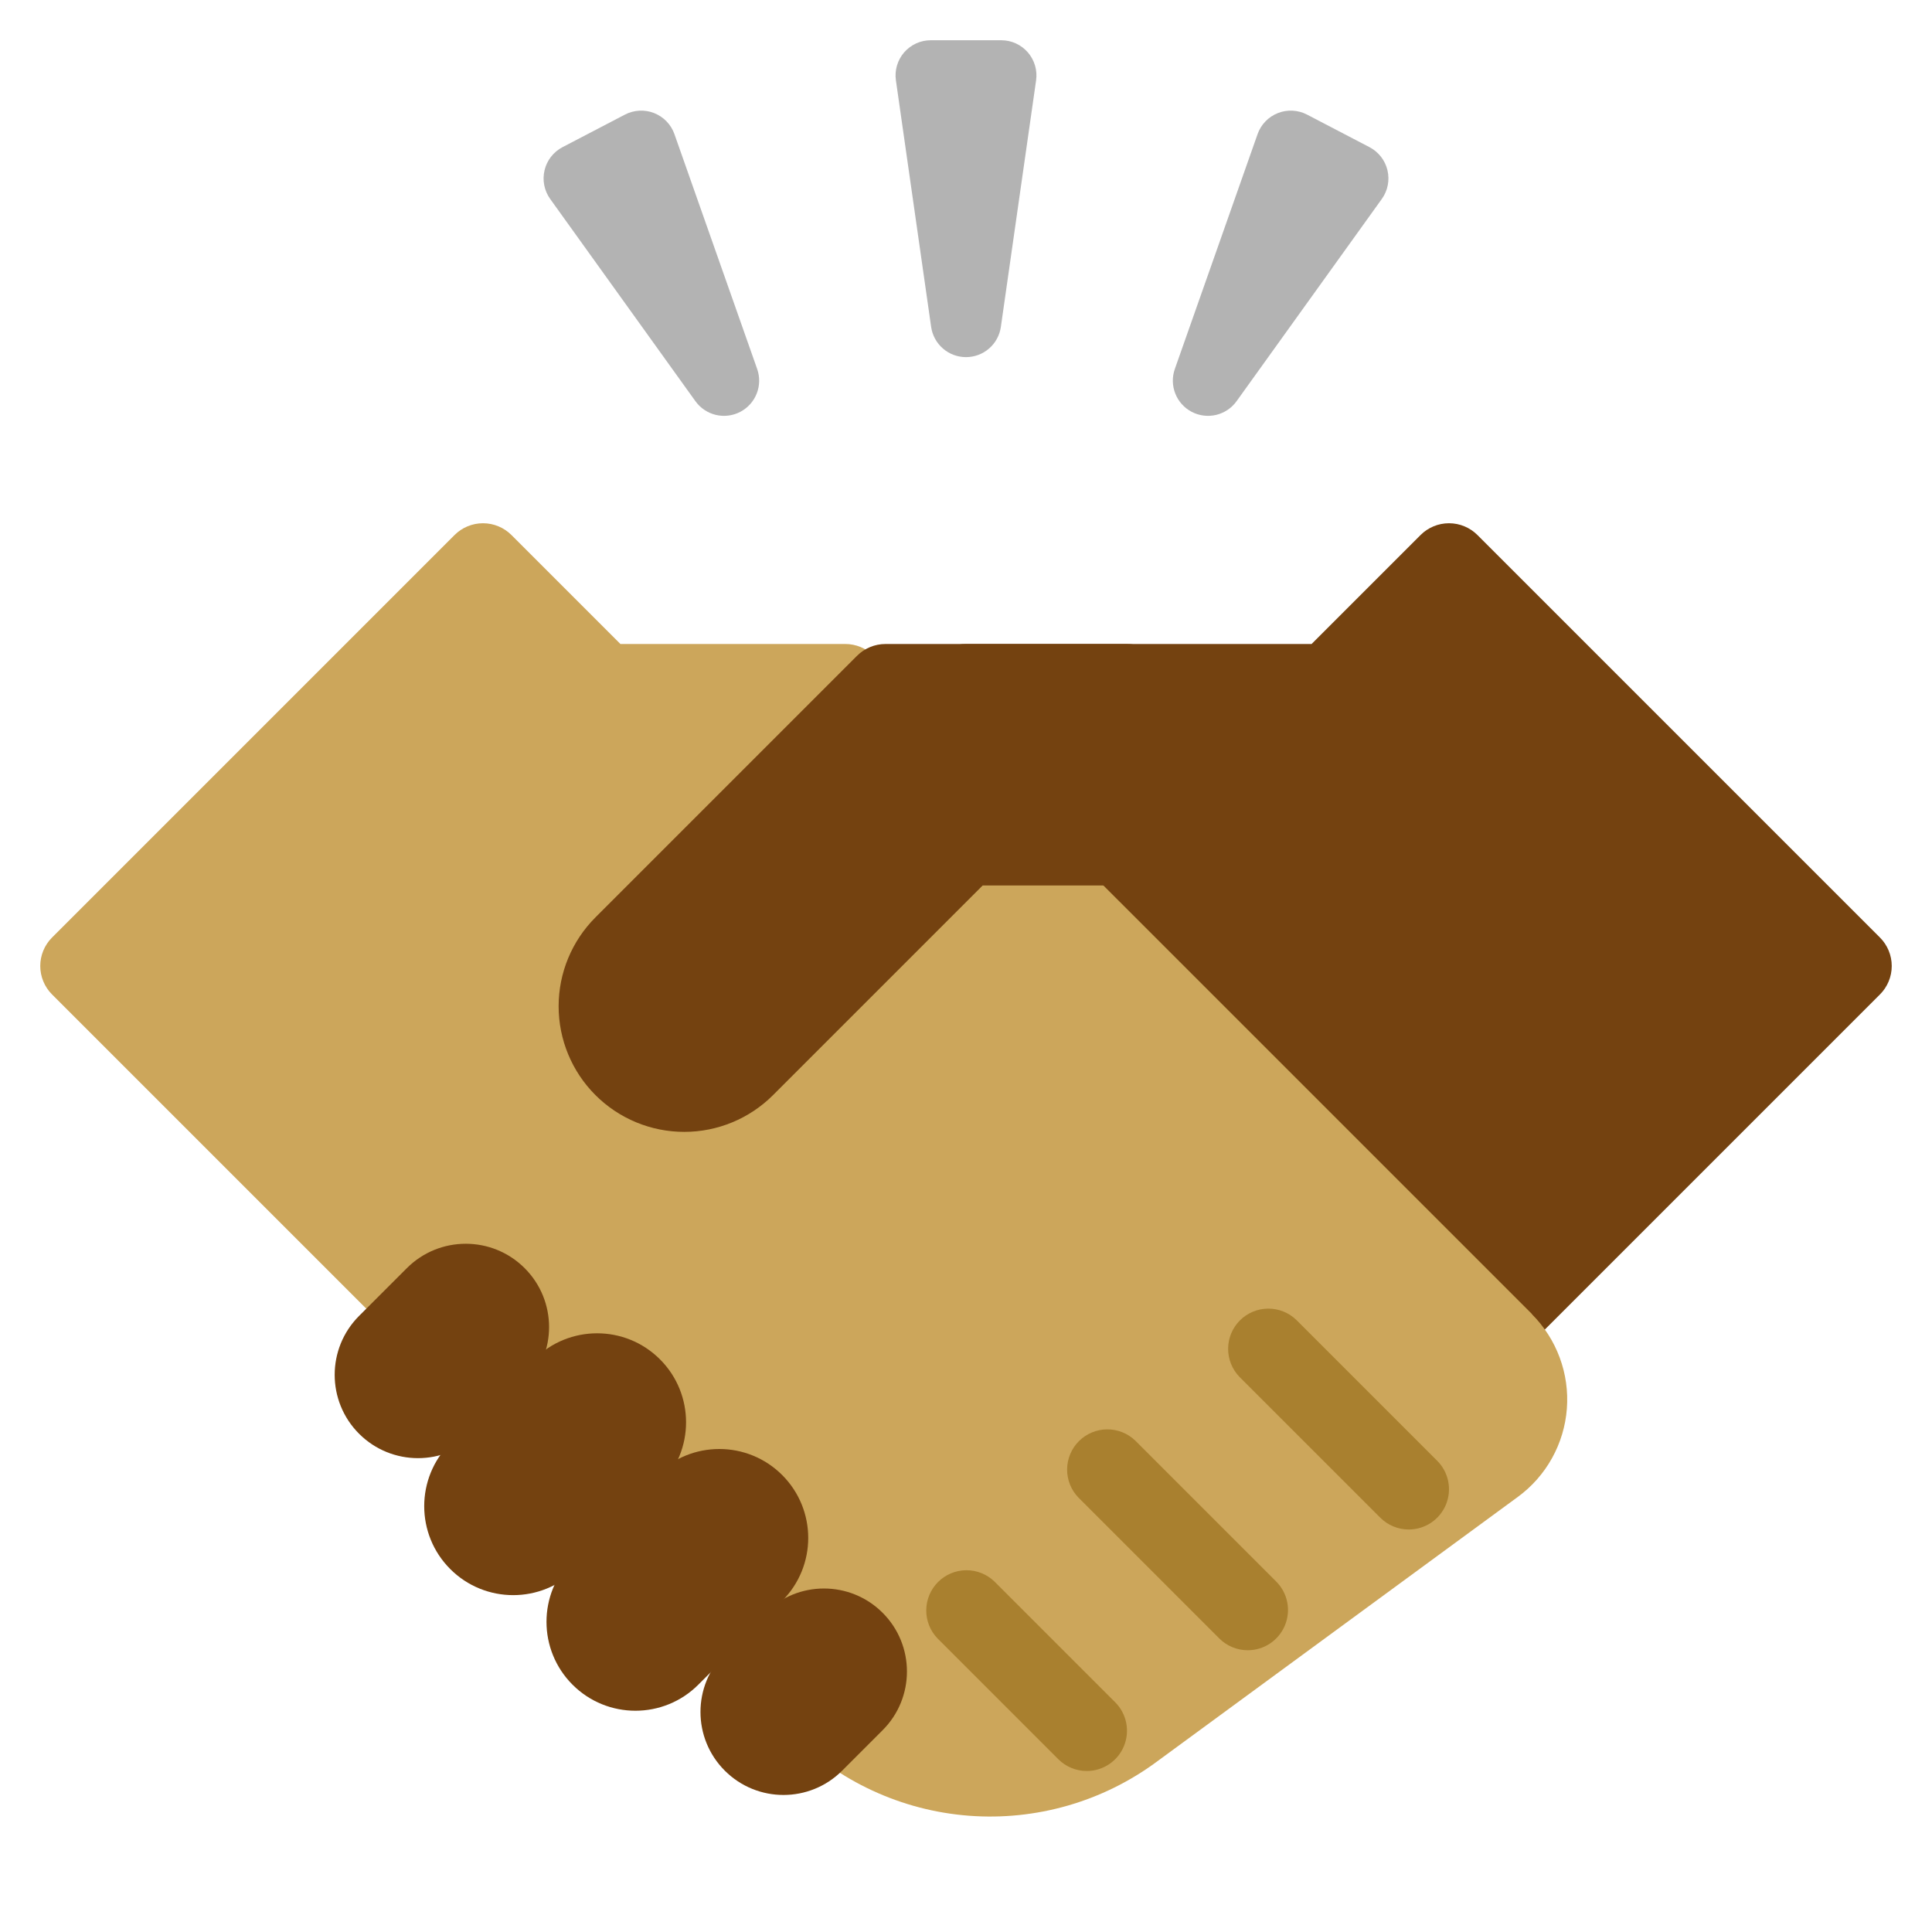 <svg width="148" height="148" viewBox="0 0 148 148" fill="none" xmlns="http://www.w3.org/2000/svg">
<path d="M144.013 71.819L113.18 40.986C112.602 40.408 111.818 40.083 111 40.083C110.182 40.083 109.398 40.408 108.82 40.986L100.474 49.332H74C73.182 49.332 72.398 49.657 71.82 50.235C71.242 50.814 70.917 51.598 70.917 52.416V80.166C70.917 80.983 71.242 81.767 71.82 82.346L102.653 113.179C103.232 113.757 104.016 114.082 104.833 114.082C105.651 114.082 106.435 113.757 107.013 113.179L144.013 76.179C144.591 75.601 144.916 74.817 144.916 73.999C144.916 73.181 144.591 72.397 144.013 71.819Z" fill="#744210"/>
<path d="M117.349 100.654L66.93 50.236C66.352 49.657 65.568 49.333 64.75 49.332H47.526L39.18 40.986C38.602 40.408 37.818 40.083 37 40.083C36.182 40.083 35.398 40.408 34.82 40.986L3.987 71.819C3.409 72.397 3.084 73.181 3.084 73.999C3.084 74.817 3.409 75.601 3.987 76.179L60.597 132.789C64.229 136.458 69.061 138.696 74.208 139.092C79.356 139.488 84.473 138.017 88.624 134.947L116.276 114.668C117.351 113.88 118.243 112.868 118.891 111.702C119.539 110.537 119.927 109.245 120.029 107.916C120.131 106.586 119.944 105.25 119.481 104C119.019 102.749 118.291 101.613 117.349 100.67V100.654Z" fill="#CCA65B"/>
<path d="M76.698 3.083H71.302C70.915 3.083 70.532 3.165 70.18 3.326C69.828 3.487 69.515 3.721 69.261 4.014C69.008 4.306 68.821 4.65 68.712 5.021C68.603 5.393 68.576 5.783 68.632 6.166L71.33 25.046C71.423 25.688 71.744 26.275 72.234 26.699C72.724 27.124 73.351 27.358 74 27.358C74.649 27.358 75.276 27.124 75.766 26.699C76.256 26.275 76.577 25.688 76.67 25.046L79.368 6.166C79.424 5.783 79.397 5.393 79.288 5.021C79.179 4.65 78.992 4.306 78.739 4.014C78.485 3.721 78.172 3.487 77.82 3.326C77.468 3.165 77.085 3.083 76.698 3.083Z" fill="#B3B3B3"/>
<path d="M51.664 10.275C51.536 9.911 51.331 9.578 51.062 9.3C50.794 9.021 50.469 8.804 50.109 8.662C49.75 8.52 49.364 8.458 48.978 8.478C48.592 8.498 48.215 8.601 47.872 8.78L43.09 11.274C42.747 11.454 42.447 11.704 42.21 12.009C41.973 12.314 41.804 12.666 41.715 13.042C41.625 13.418 41.617 13.809 41.692 14.188C41.766 14.567 41.921 14.925 42.146 15.24L53.268 30.727C53.645 31.256 54.201 31.63 54.833 31.782C55.465 31.933 56.13 31.851 56.706 31.551C57.282 31.25 57.731 30.752 57.968 30.148C58.206 29.543 58.218 28.873 58.001 28.261L51.664 10.275Z" fill="#B3B3B3"/>
<path d="M106.286 13.041C106.196 12.665 106.027 12.313 105.79 12.008C105.553 11.704 105.253 11.453 104.91 11.274L100.128 8.78C99.785 8.601 99.408 8.498 99.022 8.478C98.636 8.458 98.25 8.52 97.891 8.662C97.531 8.804 97.206 9.021 96.938 9.3C96.669 9.578 96.464 9.911 96.336 10.275L89.999 28.261C89.782 28.873 89.794 29.543 90.032 30.148C90.269 30.752 90.718 31.25 91.294 31.551C91.87 31.851 92.535 31.933 93.167 31.782C93.799 31.63 94.355 31.256 94.732 30.727L105.854 15.24C106.079 14.926 106.235 14.567 106.309 14.187C106.383 13.808 106.375 13.417 106.286 13.041Z" fill="#B3B3B3"/>
<path d="M86.333 49.333H67.833C67.016 49.333 66.231 49.658 65.653 50.236L45.612 70.278C43.807 72.083 42.793 74.531 42.793 77.083C42.793 79.635 43.807 82.083 45.612 83.888C47.416 85.693 49.864 86.707 52.417 86.707C54.969 86.707 57.417 85.693 59.221 83.888L75.276 67.833H86.333C87.151 67.833 87.935 67.508 88.513 66.93C89.092 66.352 89.417 65.567 89.417 64.75V52.416C89.417 51.599 89.092 50.814 88.513 50.236C87.935 49.658 87.151 49.333 86.333 49.333Z" fill="#744210"/>
<path d="M40.192 106.173C42.685 103.681 42.685 99.639 40.192 97.147C37.7 94.654 33.658 94.654 31.166 97.147L27.507 100.805C25.015 103.298 25.015 107.339 27.507 109.832C30 112.324 34.041 112.324 36.534 109.832L40.192 106.173Z" fill="#744210"/>
<path d="M50.558 113.773C53.221 111.111 53.221 106.795 50.559 104.133C47.898 101.471 43.582 101.472 40.919 104.134L34.494 110.559C31.832 113.221 31.831 117.537 34.493 120.199C37.155 122.861 41.471 122.86 44.133 120.198L50.558 113.773Z" fill="#744210"/>
<path d="M59.918 122.631C62.579 119.97 62.579 115.656 59.919 112.995C57.258 110.335 52.944 110.335 50.283 112.997L43.86 119.42C41.199 122.081 41.199 126.395 43.859 129.055C46.52 131.716 50.834 131.715 53.495 129.054L59.918 122.631Z" fill="#744210"/>
<path d="M67.614 132.54C70.097 130.057 70.097 126.031 67.614 123.548C65.131 121.066 61.106 121.066 58.623 123.548L55.522 126.649C53.039 129.132 53.039 133.157 55.522 135.64C58.005 138.123 62.031 138.123 64.514 135.64L67.614 132.54Z" fill="#744210"/>
<path d="M107.917 117.166C107.099 117.166 106.315 116.841 105.737 116.263L94.945 105.471C94.383 104.889 94.073 104.111 94.08 103.302C94.087 102.494 94.411 101.72 94.983 101.149C95.554 100.577 96.328 100.253 97.136 100.246C97.945 100.239 98.723 100.549 99.305 101.111L110.097 111.903C110.528 112.334 110.821 112.883 110.94 113.481C111.059 114.079 110.998 114.699 110.765 115.263C110.531 115.826 110.136 116.307 109.629 116.646C109.122 116.985 108.526 117.166 107.917 117.166Z" fill="#A9802F"/>
<path d="M95.583 126.416C94.766 126.416 93.981 126.091 93.403 125.513L82.612 114.721C82.05 114.139 81.739 113.361 81.746 112.552C81.753 111.744 82.078 110.97 82.649 110.399C83.221 109.827 83.994 109.503 84.803 109.496C85.611 109.489 86.39 109.799 86.972 110.361L97.763 121.153C98.194 121.584 98.488 122.133 98.607 122.731C98.726 123.329 98.665 123.949 98.431 124.513C98.198 125.076 97.803 125.557 97.296 125.896C96.789 126.235 96.193 126.416 95.583 126.416Z" fill="#A9802F"/>
<path d="M83.25 135.666C82.432 135.666 81.648 135.341 81.07 134.762L71.82 125.512C71.258 124.931 70.948 124.152 70.955 123.344C70.962 122.535 71.286 121.762 71.858 121.19C72.429 120.619 73.203 120.294 74.011 120.287C74.82 120.28 75.598 120.591 76.18 121.153L85.43 130.403C85.861 130.834 86.155 131.383 86.273 131.981C86.392 132.579 86.331 133.199 86.098 133.762C85.865 134.326 85.47 134.807 84.963 135.146C84.456 135.485 83.86 135.666 83.25 135.666Z" fill="#A9802F"/>
</svg>
